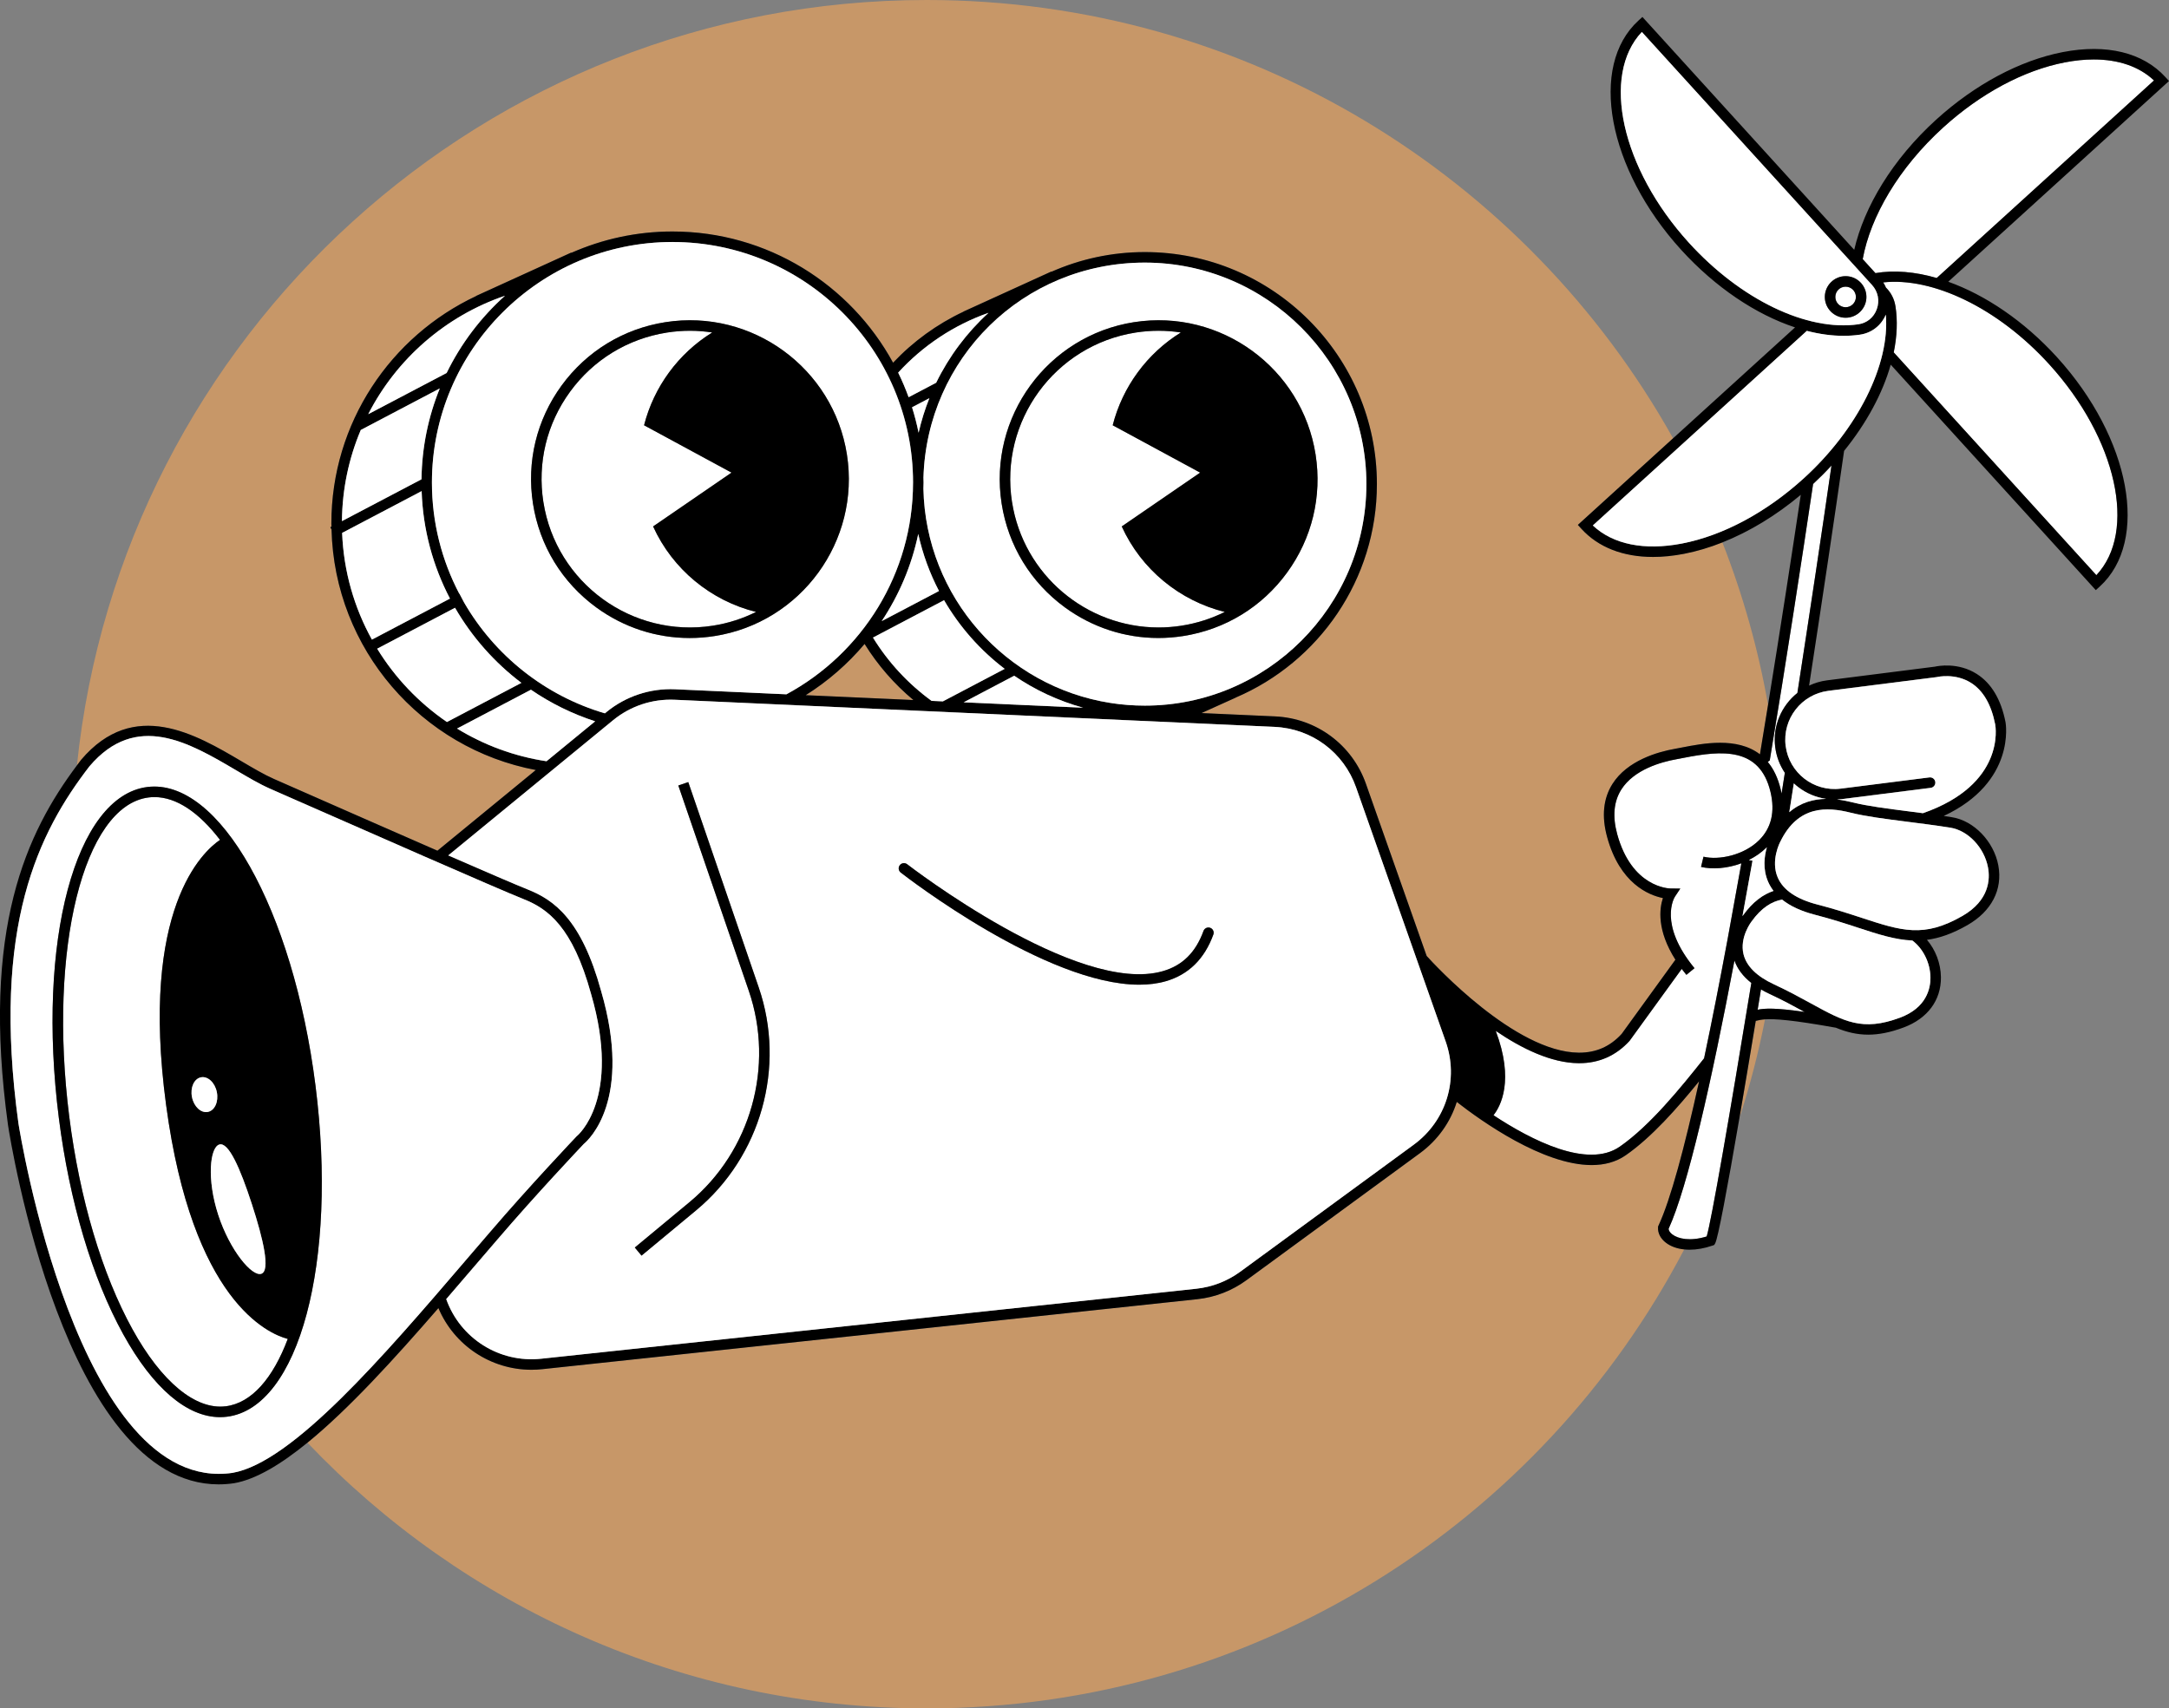 <?xml version="1.0" encoding="UTF-8"?>
<svg id="Calque_1" data-name="Calque 1" xmlns="http://www.w3.org/2000/svg" viewBox="0 0 932.51 734.6">
  <rect x="0" y="0" width="932.51" height="734.6" fill="#808080" stroke="none"/>
  <defs>
    <style>
      .cls-1 {
        fill: #000;
      }

      .cls-1, .cls-2, .cls-3, .cls-4, .cls-5 {
        stroke-width: 0px;
      }

      .cls-2, .cls-3 {
        fill: none;
      }

      .cls-3 {
        stroke: #fff;
        stroke-linecap: round;
        stroke-linejoin: round;
      }

      .cls-4 {
        fill: #fff;
      }

      .cls-5 {
        fill: #f6a758;
        opacity: .6;
      }
    </style>
  </defs>
  <path class="cls-2" d="M774.19,212.79c-10.63,8.91-22.15,15.88-33.72,20.47,8.75,22.31,15.38,45.69,19.64,69.88,5.31-32.71,10.14-64.08,14.08-90.35Z"/>
  <path class="cls-5" d="M103.79,327.32c5.05,2.98,9.82,5.8,14.04,7.65l9.53,4.19c15.42,6.78,39.77,17.49,60.72,26.64l42.29-34.69c-49.13-9.27-86.59-51.93-87.82-103.43l-.51-.97.48-.25c0-.47-.04-.93-.04-1.4,0-43.2,25.52-80.53,62.26-97.77l-.02-.05,40.89-18.64.05.11c13.31-5.88,28.01-9.17,43.47-9.17,40.88,0,76.52,22.84,94.84,56.43,8.59-9.1,18.85-16.59,30.3-21.96l-.02-.04,37.73-17.2.05.1c12.3-5.44,25.89-8.48,40.18-8.48,55.01,0,99.77,44.76,99.77,99.77,0,41.15-25.05,76.56-60.7,91.79v.03s-14.7,6.64-14.7,6.64l31.64,1.43c17.8.81,33.13,12.18,39.05,28.99l26.1,74.02c3.35,3.71,38.01,41.36,65.35,41.59h.25c7.29,0,13.25-2.64,18.23-8.06l23.11-31.91c-8.05-12.68-6.88-21.97-5.37-26.51-6.01-1.22-18.54-6.18-24.02-26.39-2.4-8.83-1.61-16.47,2.33-22.69,6.4-10.1,19.49-13.77,26.73-15.07.96-.17,2-.38,3.11-.59,9.08-1.78,23.72-4.63,33.57,2.93,1.18-7.11,2.34-14.2,3.48-21.23-4.26-24.19-10.89-47.57-19.64-69.88-5.51,2.18-11.03,3.84-16.46,4.89-4.65.9-9.11,1.35-13.33,1.35-12.88,0-23.55-4.14-30.81-12.11l-1.52-1.67,40.93-37.23C656.5,76.05,536.34,0,398.41,0,208.45,0,52.17,144.21,33.08,329.12c.61-.81,1.21-1.62,1.82-2.41,22.63-26.68,49.37-10.9,68.89.61Z"/>
  <path class="cls-5" d="M712.84,527.82l.02-.43.18-.39c5.17-11.07,11.17-33.41,17.45-62.03-9.3,11.45-20.41,24.09-31.56,31.82-4.27,2.96-9.27,4.2-14.62,4.2-20.96,0-47.44-18.89-58-27.14-2.7,8.61-8.12,16.37-15.85,22.04l-74.59,54.62c-6.18,4.52-13.46,7.34-21.07,8.15l-281.65,30.1c-1.57.17-3.13.25-4.67.25-17.46,0-33.21-10.47-39.99-26.52-18.95,21.85-38.54,43.4-56.3,57.88,66.92,70.37,161.44,114.24,266.21,114.24,141.53,0,264.34-80.06,325.67-197.34-3.04-.32-5.73-1.27-7.82-2.85-2.32-1.76-3.57-4.16-3.42-6.59Z"/>
  <path class="cls-5" d="M747.88,480.6c4.45-13.75,8.12-27.85,10.94-42.26-1.77.12-2.89.4-3.96.67-2.5,15.17-4.86,29.21-6.99,41.59Z"/>
  <path class="cls-5" d="M346.39,298.92l46.3,2.09c-8.22-6.85-15.31-15-20.98-24.12-7.23,8.59-15.77,16.03-25.32,22.03Z"/>
  <path class="cls-4" d="M775.86,435.14c-4.36-2.39-9.28-5.07-15.07-7.76-1.32-.61-2.54-1.26-3.7-1.93-.48,2.95-.96,5.86-1.43,8.73,3.15-.63,7.71-.86,20.2.96Z"/>
  <path class="cls-4" d="M732.63,455.08c3.32-15.7,6.71-32.97,10.08-51.08l5.94-32.77c-6.14,2.27-12.61,2.68-17.33,1.55l1.05-4.39c6.65,1.6,17.43-.64,23.95-7.14,5.24-5.23,6.88-12.2,4.86-20.71-4.6-19.37-20.93-17.87-37.26-14.67-1.14.22-2.21.43-3.19.61-6.5,1.16-18.23,4.4-23.7,13.04-3.23,5.11-3.83,11.53-1.78,19.09,6.25,23.04,22.29,23.44,22.97,23.45l4.18.04-2.31,3.48c-.29.45-7.21,11.76,8.41,30.75l-3.49,2.87c-.71-.87-1.37-1.72-2-2.56l-22.41,30.92c-5.82,6.38-13.1,9.62-21.66,9.62h-.29c-11.74-.1-24.38-6.25-35.6-13.89,8.04,21.29,2.12,32.36-.97,36.28,16.41,10.81,40.46,23.09,54.28,13.52,12.99-9,26.19-25.27,36.27-38Z"/>
  <path class="cls-4" d="M733.75,531.68c2.04-6.82,9.77-51.35,19.2-109.02-3.58-2.82-6.01-6.04-7.26-9.64-10,52.78-20.1,97.39-28.33,115.41.1.8.67,1.65,1.63,2.37,2.51,1.9,7.66,3.07,14.76.87Z"/>
  <path class="cls-4" d="M779.51,208.11c-4.96,33.32-11.47,75.7-18.64,118.88-.29.21-.58.42-.86.63,2.43,2.92,4.37,6.78,5.58,11.88.14.6.25,1.17.36,1.75l1.41-8.94c-2.19-3.27-3.62-7-4.13-10.99-1.17-9.22,2.74-17.92,9.53-23.34,5.37-34.8,10.47-68.7,14.66-97.8-2.49,2.71-5.13,5.36-7.9,7.93Z"/>
  <path class="cls-4" d="M800.82,111.42l5.47,6.02c8-1.36,16.99-.61,26.35,2.1l93.41-84.95c-6.32-5.95-15.23-9.02-25.89-9.02-3.93,0-8.09.42-12.46,1.26-17.62,3.41-36.2,13.36-52.3,28.01-19.11,17.38-31.24,38.26-34.58,56.58Z"/>
  <path class="cls-4" d="M881.03,156.68c-22.3-24.52-50.37-37.55-71.4-35.24.46.71.84,1.45,1.17,2.22,2.14,2.1,3.59,4.83,4.08,7.96.99,6.24.7,12.97-.73,19.92l87.12,95.79c17.59-18.67,8.87-58.64-20.25-90.65Z"/>
  <path class="cls-1" d="M837.59,121.16l94.92-86.32-1.52-1.67c-9.63-10.59-25.31-14.41-44.14-10.77-18.42,3.57-37.78,13.9-54.49,29.1-18.7,17.01-30.92,37.38-35.18,55.92L706.12,7.29l-1.67,1.52c-21.53,19.59-13.31,63.83,18.33,98.62,14.7,16.16,32.17,27.82,48.96,33.35l-52.45,47.7-40.93,37.23,1.52,1.67c7.26,7.98,17.93,12.11,30.81,12.11,4.22,0,8.68-.45,13.33-1.35,5.44-1.05,10.96-2.71,16.46-4.89,11.57-4.59,23.09-11.56,33.72-20.47-3.94,26.26-8.77,57.64-14.08,90.35-1.14,7.03-2.3,14.11-3.48,21.23-9.86-7.56-24.5-4.7-33.57-2.93-1.11.22-2.16.42-3.11.59-7.24,1.29-20.33,4.97-26.73,15.07-3.94,6.22-4.72,13.86-2.33,22.69,5.48,20.21,18.01,25.17,24.02,26.39-1.51,4.54-2.68,13.83,5.37,26.51l-23.11,31.91c-4.98,5.42-10.94,8.06-18.23,8.06h-.25c-27.34-.23-62-37.88-65.35-41.59l-26.1-74.02c-5.92-16.8-21.25-28.18-39.05-28.99l-31.64-1.43,14.71-6.64v-.03c35.64-15.23,60.69-50.64,60.69-91.79,0-55.01-44.75-99.77-99.77-99.77-14.29,0-27.88,3.04-40.18,8.48l-.05-.1-37.73,17.2.02.04c-11.45,5.37-21.72,12.86-30.3,21.96-18.32-33.59-53.96-56.43-94.84-56.43-15.46,0-30.16,3.29-43.47,9.17l-.05-.11-40.89,18.64.02.05c-36.74,17.24-62.26,54.57-62.26,97.77,0,.47.03.93.04,1.4l-.48.25.51.97c1.24,51.5,38.69,94.15,87.82,103.43l-42.29,34.69c-20.95-9.14-45.3-19.86-60.72-26.64l-9.53-4.19c-4.21-1.85-8.98-4.67-14.04-7.65-19.52-11.51-46.26-27.29-68.89-.61-.61.79-1.22,1.6-1.82,2.41-21.56,28.83-41.24,70.19-29.63,154.61v.03c1,6.51,24.51,154.52,90.54,154.52,2.18,0,4.42-.16,6.69-.5,9.29-1.62,20.02-8.04,31.52-17.42,17.76-14.49,37.34-36.03,56.3-57.88,6.78,16.05,22.53,26.52,39.99,26.52,1.55,0,3.11-.08,4.67-.25l281.65-30.1c7.61-.81,14.9-3.63,21.07-8.15l74.59-54.62c7.74-5.67,13.15-13.43,15.85-22.04,10.56,8.25,37.04,27.14,58,27.14,5.35,0,10.35-1.24,14.62-4.2,11.15-7.73,22.26-20.36,31.56-31.82-6.29,28.62-12.29,50.97-17.45,62.03l-.18.39-.02.43c-.15,2.43,1.1,4.83,3.42,6.59,2.09,1.59,4.78,2.53,7.82,2.85.76.08,1.53.13,2.32.13,3.06,0,6.39-.58,9.8-1.76l.8-.28.42-.74c1.16-2.03,5.08-22.78,10.44-54.02,2.13-12.38,4.48-26.41,6.99-41.59,1.06-.27,2.19-.54,3.96-.67,4.13-.29,11.8.25,30.48,3.6,4.51,1.85,8.94,2.99,13.91,2.99,4.5,0,9.43-.93,15.24-3.1,10.27-3.83,16.11-11.69,16.02-21.57-.06-6.03-2.35-11.83-6.01-16.11,5.33-.7,10.95-2.62,17.45-6.35,10.32-5.93,15.15-15.25,13.25-25.58-1.91-10.36-10.5-19.31-19.98-20.8-1.17-.19-2.34-.36-3.5-.53,31.16-14.59,26.62-40.01,26.57-40.29-1.92-9.8-6.09-16.8-12.39-20.79-8.05-5.11-16.72-3.41-18-3.12l-46.34,5.88c-2.76.35-5.35,1.14-7.73,2.27,5.6-36.44,10.86-71.6,15.05-100.94,9.66-11.93,16.56-24.74,20.05-37.07l88.17,96.95,1.67-1.52c21.54-19.59,13.31-63.83-18.33-98.62-14.26-15.67-30.87-26.78-46.79-32.48ZM832.79,291.11c.08-.02,7.81-1.84,14.68,2.55,5.18,3.31,8.66,9.3,10.32,17.81.2,1.05,4.42,25.78-31.06,38.19-2.02-.26-4.03-.52-6.01-.78-9.16-1.17-17.82-2.27-23.97-3.81-2.16-.54-4.51-1.02-6.96-1.31.73-.03,1.46-.08,2.19-.17l38.1-4.83c1.24-.16,2.11-1.29,1.96-2.53-.16-1.24-1.28-2.11-2.53-1.96l-38.1,4.83c-11.59,1.48-22.23-6.77-23.7-18.37-1.47-11.6,6.77-22.23,18.37-23.7l46.46-5.89.26-.05ZM843.66,393.89c-16.58,9.52-26.09,6.41-43.34.76-5.45-1.78-11.62-3.81-18.89-5.68-9-2.31-14.75-6.21-17.1-11.59-3.2-7.32.96-15.23,1.05-15.39l.05-.09c7.7-15.79,20.2-14.95,30.24-12.44,6.42,1.6,15.2,2.72,24.5,3.91,5.95.76,12.11,1.54,18.31,2.52,7.68,1.21,14.67,8.59,16.25,17.16.9,4.89.67,14.11-11.05,20.84ZM778.53,431.45c-4.54-2.49-9.69-5.31-15.84-8.17-7.45-3.47-11.87-7.83-13.12-12.98-1.74-7.19,3.28-13.81,3.38-13.94l.06-.08c4.23-5.93,8.69-8.64,13.14-9.46,3.52,2.83,8.25,5.01,14.14,6.53,7.13,1.83,13.23,3.83,18.61,5.59,8.7,2.85,15.91,5.18,23.26,5.48,4.56,3.39,7.72,9.56,7.78,15.89.04,4.62-1.6,13.01-13.08,17.29-16.14,6.02-24.02,1.7-38.34-6.15ZM717.36,528.44c8.23-18.03,18.33-62.63,28.33-115.41,1.26,3.6,3.69,6.82,7.26,9.64-9.43,57.67-17.16,102.19-19.2,109.02-7.11,2.2-12.26,1.03-14.76-.87-.96-.72-1.53-1.57-1.63-2.37ZM191.84,558.61c3.89-4.5,7.74-9,11.54-13.44,3.59-4.19,7.13-8.32,10.6-12.34,16.28-19.02,35.42-39.26,36.99-40.93,2.09-1.72,21.1-18.97,7.46-65.76-8.44-30.73-20.18-39.16-31.6-43.69-4.6-1.83-18.02-7.61-34.12-14.63l70.86-58.13c7.45-6.11,16.87-9.23,26.48-8.8l257.95,11.67c15.95.72,29.69,10.92,34.99,25.97l38.53,109.29c5.76,16.33.24,34.17-13.73,44.4l-74.59,54.62c-5.53,4.05-12.06,6.58-18.89,7.31l-281.65,30.1c-18.03,1.93-34.82-8.76-40.83-25.64ZM99.97,633.32c-66.54,9.74-91.66-147.8-92.04-150.23-11.71-85.14,8.88-125.43,30.49-153.54,20.1-23.69,42.93-10.22,63.08,1.66,5.17,3.05,10.06,5.93,14.51,7.89l9.52,4.19c28.79,12.67,88.7,39.02,99.65,43.36,10.34,4.1,20.99,11.86,28.92,40.72,13.18,45.22-5.85,60.93-6.03,61.08l-.26.23c-.2.21-20.27,21.37-37.25,41.2-3.47,4.02-7.01,8.15-10.61,12.35-34.78,40.59-74.2,86.6-99.99,91.09ZM587.45,208.17c0,52.52-42.73,95.25-95.25,95.25-4.97,0-9.85-.39-14.61-1.12l-.05-.1-.13.07c-44.89-7.03-79.45-45.52-80.4-92.13.02-.88.07-1.76.07-2.65,0-.66-.04-1.31-.05-1.97,1.41-51.3,43.55-92.6,95.18-92.6s95.25,42.73,95.25,95.25ZM400.5,301.37c-10.06-7.34-18.64-16.58-25.18-27.21l30.56-16.07c6.67,11.48,15.54,21.53,26.07,29.53l-26.58,13.98-4.86-.22ZM392.69,301.02l-46.3-2.09c9.54-6,18.09-13.44,25.32-22.03,5.67,9.12,12.77,17.27,20.98,24.12ZM379.07,267.08c7.45-11.2,12.86-23.87,15.71-37.47,1.9,8.64,4.93,16.87,8.92,24.52l-24.63,12.95ZM436.03,290.57c8.94,6.11,18.92,10.79,29.62,13.75l-51.35-2.32,21.73-11.43ZM394.93,186.08c-.75-3.72-1.69-7.37-2.82-10.94l7.45-3.92c-1.91,4.78-3.47,9.75-4.63,14.86ZM424.99,134.51c-9.27,8.47-16.94,18.66-22.51,30.07l-11.84,6.22c-1.31-3.62-2.81-7.15-4.49-10.57,10.52-11.52,23.83-20.44,38.84-25.72ZM392.55,207.49c0,39.31-22.05,73.57-54.43,91.06l-47.85-2.17c-10.74-.47-21.24,3-29.55,9.82l-.64.53c-25.77-7.56-47.39-24.89-60.56-47.7l-1.99-3.79-.07.04c-7.49-14.31-11.75-30.56-11.75-47.8,0-57.03,46.4-103.43,103.43-103.43s103.43,46.4,103.43,103.43ZM217.1,127.17c-10.36,9.3-18.92,20.56-25.08,33.21l-33.71,17.72c12.16-23.76,33.23-42.21,58.79-50.93ZM155.11,184.89l33.96-17.86c-4.91,12.1-7.68,25.27-7.86,39.07l-34.2,17.98c.13-13.88,2.99-27.12,8.1-39.19ZM181.27,211.18c.56,16.62,4.9,32.3,12.18,46.21l-33.55,17.64c-7.59-13.7-12.16-29.29-12.81-45.88l34.18-17.97ZM195.63,261.35c7.27,12.58,16.99,23.57,28.53,32.29l-32.01,16.83c-12.08-8.27-22.32-19.02-29.98-31.52l33.47-17.6ZM228.26,296.58c8.43,5.77,17.71,10.38,27.62,13.59l-20.91,17.16c-13.92-2.09-26.94-6.97-38.47-14.05l31.77-16.7ZM642.09,479.56c3.09-3.92,9.01-14.99.97-36.28,11.22,7.64,23.86,13.79,35.6,13.89h.29c8.56,0,15.84-3.24,21.66-9.62l22.41-30.92c.63.84,1.29,1.69,2,2.56l3.49-2.87c-15.62-18.99-8.7-30.3-8.41-30.75l2.31-3.48-4.18-.04c-.68,0-16.72-.41-22.97-23.45-2.05-7.56-1.45-13.99,1.78-19.09,5.47-8.64,17.2-11.88,23.7-13.04.98-.17,2.05-.38,3.19-.61,16.33-3.2,32.66-4.7,37.26,14.67,2.02,8.51.38,15.48-4.86,20.71-6.52,6.5-17.29,8.74-23.95,7.14l-1.05,4.39c4.71,1.13,11.19.72,17.33-1.55l-5.94,32.77c-3.37,18.11-6.75,35.38-10.08,51.08-10.07,12.72-23.28,28.99-36.27,38-13.82,9.57-37.87-2.7-54.28-13.52ZM769.72,331.79h0s0,0,0,0ZM760.16,379.14c.61,1.4,1.39,2.71,2.33,3.94-4.45,1.48-8.94,4.67-13.13,10.53-.04.06-.13.17-.23.32l4.32-23.84-1.53-.28c2.76-1.37,5.36-3.14,7.6-5.37.04-.04.07-.08.11-.12-1.09,3.73-1.86,9.28.53,14.81ZM765.81,356.64h0s0,0,0,0ZM771.21,336.86c.57.53,1.16,1.05,1.79,1.53,3.59,2.78,7.74,4.5,12.09,5.13-5.35.08-10.9,1.5-15.83,5.72l1.95-12.38ZM744.09,409.05h0s0,0,0,0ZM757.09,425.45c1.16.67,2.38,1.32,3.7,1.93,5.79,2.69,10.71,5.37,15.07,7.76-12.49-1.81-17.05-1.59-20.2-.96.47-2.87.95-5.79,1.43-8.73ZM763.22,321.32c.51,4,1.94,7.73,4.13,10.99l-1.41,8.94c-.11-.58-.22-1.15-.36-1.75-1.21-5.1-3.16-8.96-5.58-11.88.29-.21.57-.42.86-.63,7.17-43.18,13.69-85.56,18.64-118.88,2.77-2.57,5.41-5.22,7.9-7.93-4.19,29.1-9.28,63-14.66,97.8-6.78,5.41-10.7,14.11-9.53,23.34ZM775.46,205.71c-16.11,14.65-34.68,24.6-52.31,28.01-16.19,3.14-29.7.38-38.35-7.76l92.01-83.68c5.41,1.39,10.72,2.13,15.79,2.13,2.39,0,4.74-.16,7.02-.49,5.06-.73,9.15-3.93,11.15-8.61,1.79,21.41-12.06,49.25-35.31,70.4ZM887.71,26.83c4.36-.85,8.53-1.26,12.46-1.26,10.66,0,19.57,3.07,25.89,9.02l-93.41,84.95c-9.36-2.71-18.35-3.46-26.35-2.1l-5.47-6.02c3.34-18.32,15.47-39.21,34.58-56.58,16.11-14.65,34.68-24.6,52.3-28.01ZM804.84,122.56c2.59,2.85,3.36,6.73,2.05,10.38-1.27,3.54-4.23,5.98-7.91,6.51-22.04,3.17-50.6-10.59-72.85-35.05-29.11-32.01-37.84-71.98-20.25-90.65l98.97,108.82ZM814.89,131.61c-.49-3.13-1.95-5.86-4.08-7.96-.33-.77-.71-1.51-1.17-2.22,21.02-2.31,49.09,10.72,71.4,35.24,29.12,32.01,37.84,71.98,20.25,90.65l-87.12-95.79c1.42-6.95,1.72-13.68.73-19.92Z"/>
  <path class="cls-4" d="M810.77,135.3c-2,4.68-6.09,7.88-11.15,8.61-2.28.33-4.62.49-7.02.49-5.07,0-10.38-.73-15.79-2.13l-92.01,83.68c8.65,8.14,22.16,10.9,38.35,7.76,17.62-3.41,36.2-13.36,52.31-28.01,23.26-21.15,37.11-49,35.31-70.4Z"/>
  <path class="cls-4" d="M705.87,13.74c-17.58,18.67-8.86,58.64,20.25,90.65,22.25,24.46,50.81,38.22,72.85,35.05,3.68-.53,6.64-2.96,7.91-6.51,1.31-3.65.54-7.53-2.05-10.38l-98.97-108.82ZM793.48,136.63c-4.93,0-8.94-4.01-8.94-8.94s4.01-8.94,8.94-8.94,8.94,4.01,8.94,8.94-4.01,8.94-8.94,8.94Z"/>
  <path class="cls-4" d="M793.48,123.27c-2.44,0-4.42,1.98-4.42,4.42s1.98,4.42,4.42,4.42,4.42-1.98,4.42-4.42-1.98-4.42-4.42-4.42Z"/>
  <path class="cls-1" d="M793.48,118.75c-4.93,0-8.94,4.01-8.94,8.94s4.01,8.94,8.94,8.94,8.94-4.01,8.94-8.94-4.01-8.94-8.94-8.94ZM793.48,132.11c-2.44,0-4.42-1.98-4.42-4.42s1.98-4.42,4.42-4.42,4.42,1.98,4.42,4.42-1.98,4.42-4.42,4.42Z"/>
  <path class="cls-4" d="M759.63,364.34s-.07.08-.11.12c-2.24,2.23-4.84,4-7.6,5.37l1.53.28-4.32,23.84c.1-.14.19-.26.23-.32,4.19-5.86,8.68-9.05,13.13-10.53-.94-1.23-1.72-2.54-2.33-3.94-2.4-5.52-1.62-11.08-.53-14.81Z"/>
  <path class="cls-4" d="M785.09,343.52c-4.35-.63-8.51-2.35-12.09-5.13-.63-.48-1.22-1-1.79-1.53l-1.95,12.38c4.93-4.22,10.48-5.64,15.83-5.72Z"/>
  <path class="cls-4" d="M829.95,420.31c-.06-6.33-3.22-12.51-7.78-15.89-7.36-.3-14.57-2.63-23.26-5.48-5.38-1.76-11.48-3.76-18.61-5.59-5.89-1.52-10.62-3.7-14.14-6.53-4.45.82-8.91,3.53-13.14,9.46l-.06.08c-.1.13-5.12,6.75-3.38,13.94,1.25,5.15,5.66,9.52,13.12,12.98,6.15,2.86,11.3,5.68,15.84,8.17,14.31,7.85,22.2,12.17,38.34,6.15,11.48-4.28,13.13-12.67,13.08-17.29Z"/>
  <path class="cls-4" d="M394.93,186.08c1.16-5.11,2.71-10.08,4.63-14.86l-7.45,3.92c1.12,3.57,2.07,7.22,2.82,10.94Z"/>
  <path class="cls-4" d="M379.07,267.08l24.63-12.95c-3.99-7.65-7.01-15.87-8.92-24.52-2.84,13.6-8.26,26.26-15.71,37.47Z"/>
  <path class="cls-4" d="M386.15,160.23c1.68,3.43,3.18,6.96,4.49,10.57l11.84-6.22c5.56-11.4,13.23-21.6,22.51-30.07-15.01,5.28-28.32,14.2-38.84,25.72Z"/>
  <path class="cls-4" d="M405.88,258.09l-30.56,16.07c6.55,10.63,15.12,19.88,25.18,27.21l4.86.22,26.58-13.98c-10.52-8-19.4-18.04-26.07-29.53Z"/>
  <path class="cls-4" d="M436.03,290.57l-21.73,11.43,51.35,2.32c-10.69-2.96-20.68-7.64-29.62-13.75Z"/>
  <path class="cls-4" d="M397.02,205.52c.01.66.05,1.31.05,1.97,0,.89-.05,1.76-.07,2.65.95,46.6,35.52,85.09,80.4,92.13l.13-.07.05.1c4.77.74,9.65,1.12,14.61,1.12,52.52,0,95.25-42.73,95.25-95.25s-42.73-95.25-95.25-95.25-93.77,41.3-95.18,92.6ZM565.6,195.45c2.82,18.03-1.54,36.07-12.29,50.81-10.75,14.74-26.6,24.42-44.62,27.24-3.58.56-7.16.84-10.72.84-14.35,0-28.28-4.51-40.1-13.13-14.74-10.75-24.42-26.6-27.24-44.62-5.83-37.21,19.7-72.23,56.91-78.06,37.2-5.83,72.22,19.7,78.06,56.91Z"/>
  <path class="cls-4" d="M255.88,310.17c-9.91-3.22-19.19-7.82-27.62-13.59l-31.77,16.7c11.53,7.07,24.55,11.95,38.47,14.05l20.91-17.16Z"/>
  <path class="cls-4" d="M181.21,206.1c.17-13.8,2.95-26.97,7.86-39.07l-33.96,17.86c-5.11,12.07-7.97,25.31-8.1,39.19l34.2-17.98Z"/>
  <path class="cls-4" d="M192.15,310.46l32.01-16.83c-11.54-8.72-21.25-19.71-28.53-32.29l-33.47,17.6c7.66,12.5,17.91,23.26,29.98,31.52Z"/>
  <path class="cls-4" d="M193.45,257.39c-7.28-13.91-11.62-29.58-12.18-46.21l-34.18,17.97c.65,16.59,5.21,32.18,12.81,45.88l33.55-17.64Z"/>
  <path class="cls-4" d="M158.31,178.1l33.71-17.72c6.16-12.64,14.72-23.91,25.08-33.21-25.56,8.72-46.63,27.17-58.79,50.93Z"/>
  <path class="cls-4" d="M289.12,104.06c-57.03,0-103.43,46.4-103.43,103.43,0,17.24,4.26,33.49,11.75,47.8l.07-.04,1.99,3.79c13.17,22.81,34.79,40.14,60.56,47.7l.64-.53c8.31-6.82,18.81-10.29,29.55-9.82l47.85,2.17c32.38-17.49,54.43-51.75,54.43-91.06,0-57.03-46.4-103.43-103.43-103.43ZM307.2,273.5c-3.58.56-7.16.84-10.72.84-14.35,0-28.28-4.51-40.1-13.13-14.74-10.75-24.42-26.6-27.24-44.62-2.82-18.03,1.54-36.07,12.29-50.82,10.75-14.74,26.6-24.42,44.62-27.24,37.21-5.83,72.23,19.7,78.06,56.91,5.83,37.21-19.7,72.23-56.91,78.06Z"/>
  <path class="cls-4" d="M514.32,554.16c6.82-.73,13.35-3.26,18.89-7.31l74.59-54.62c13.97-10.23,19.49-28.07,13.73-44.4l-38.53-109.29c-5.31-15.06-19.04-25.25-34.99-25.97l-257.95-11.67c-9.61-.43-19.03,2.69-26.48,8.8l-70.86,58.13c16.1,7.02,29.52,12.8,34.12,14.63,11.42,4.53,23.16,12.96,31.6,43.69,13.64,46.79-5.37,64.04-7.46,65.76-1.58,1.67-20.71,21.91-36.99,40.93-3.47,4.02-7.01,8.15-10.6,12.34-3.8,4.43-7.66,8.93-11.54,13.44,6.01,16.88,22.8,27.57,40.83,25.64l281.65-30.1ZM299.28,520.45l-23.47,19.47-2.89-3.48,23.47-19.47c26.41-21.91,36.68-58.45,25.54-90.91l-30.3-88.29,4.27-1.47,30.3,88.3c11.75,34.22.93,72.74-26.92,95.85ZM386.84,372.02c.76-.98,2.18-1.16,3.17-.39.73.56,73.29,56.56,109.94,45.96,8.41-2.42,14.11-8.08,17.45-17.28.43-1.17,1.73-1.77,2.89-1.35,1.17.43,1.78,1.72,1.35,2.89-3.81,10.51-10.69,17.27-20.45,20.08-3.55,1.03-7.39,1.49-11.42,1.49-40.05,0-99.78-46.07-102.55-48.23-.98-.77-1.16-2.18-.39-3.17Z"/>
  <path class="cls-4" d="M71.42,475.15c-11.35-84.51,15.82-109.02,23.18-114.01-8.97-11.7-18.67-18.4-28.19-18.4-.85,0-1.69.05-2.53.16-27.95,3.54-43.24,65.15-34.09,137.32,4.47,35.29,14.12,67.74,27.17,91.37,12.52,22.68,27.15,34.74,40.11,33.1,11.15-1.41,20.29-12.08,26.66-28.97-8.5-2.25-40.98-16.28-52.3-100.59Z"/>
  <path class="cls-4" d="M199.96,542.24c3.6-4.2,7.14-8.33,10.61-12.35,16.98-19.84,37.05-40.99,37.25-41.2l.26-.23c.18-.15,19.21-15.86,6.03-61.08-7.93-28.86-18.59-36.62-28.92-40.72-10.94-4.34-70.85-30.7-99.65-43.36l-9.52-4.19c-4.46-1.96-9.34-4.84-14.51-7.89-20.15-11.88-42.98-25.35-63.08-1.66-21.61,28.11-42.2,68.41-30.49,153.54.38,2.43,25.5,159.97,92.04,150.23,25.79-4.49,65.21-50.49,99.99-91.09ZM97.63,609.18c-1,.13-2.02.19-3.03.19-14.19,0-28.85-12.49-41.6-35.59-13.32-24.12-23.16-57.15-27.7-92.99-9.62-75.91,7.07-138.45,38-142.38,30.94-3.91,62.71,52.47,72.33,128.39,9.62,75.92-7.07,138.45-38,142.38Z"/>
  <path class="cls-1" d="M295.9,336.3l-4.27,1.47,30.3,88.29c11.14,32.46.88,68.99-25.54,90.91l-23.47,19.47,2.89,3.48,23.47-19.47c27.85-23.11,38.67-61.63,26.92-95.85l-30.3-88.3Z"/>
  <path class="cls-4" d="M767.7,320.75c1.47,11.6,12.11,19.84,23.7,18.37l38.1-4.83c1.24-.15,2.37.72,2.53,1.96.16,1.24-.72,2.37-1.96,2.53l-38.1,4.83c-.73.09-1.46.14-2.19.17,2.45.28,4.8.77,6.96,1.31,6.16,1.54,14.81,2.64,23.97,3.81,1.98.25,3.99.51,6.01.78,35.48-12.41,31.26-37.14,31.06-38.19-1.67-8.5-5.14-14.5-10.32-17.81-6.87-4.39-14.6-2.57-14.68-2.55l-.26.05-46.46,5.89c-11.6,1.47-19.84,12.1-18.37,23.7Z"/>
  <path class="cls-4" d="M838.46,355.89c-6.21-.98-12.36-1.76-18.31-2.52-9.3-1.18-18.08-2.3-24.5-3.91-10.03-2.51-22.53-3.36-30.24,12.44l-.05.09c-.08.16-4.24,8.08-1.05,15.39,2.35,5.38,8.1,9.28,17.1,11.59,7.27,1.87,13.44,3.89,18.89,5.68,17.25,5.65,26.76,8.76,43.34-.76,11.72-6.73,11.96-15.94,11.05-20.84-1.58-8.57-8.56-15.95-16.25-17.16Z"/>
  <line class="cls-3" x1="769.72" y1="331.79" x2="769.72" y2="331.79"/>
  <path class="cls-1" d="M63.31,338.42c-30.94,3.92-47.63,66.46-38,142.38,4.54,35.84,14.38,68.86,27.7,92.99,12.75,23.1,27.41,35.59,41.6,35.59,1.01,0,2.02-.06,3.03-.19,30.94-3.92,47.63-66.46,38-142.38-9.63-75.91-41.4-132.29-72.33-128.39ZM94.25,492.16c3.98-1.3,9,10.14,14,25.49s8.07,28.79,4.09,30.08c-3.98,1.3-13.52-10.04-18.51-25.39s-3.56-28.89.43-30.18ZM89.36,478.12c-2.95.59-6.01-2.26-6.83-6.37-.82-4.11.91-7.92,3.86-8.51s6.01,2.26,6.83,6.37c.82,4.11-.91,7.92-3.86,8.51ZM97.06,604.7c-12.96,1.64-27.58-10.42-40.11-33.1-13.05-23.64-22.7-56.09-27.17-91.37-9.15-72.18,6.14-133.78,34.09-137.32.84-.11,1.69-.16,2.53-.16,9.52,0,19.22,6.7,28.19,18.4-7.36,4.99-34.53,29.5-23.18,114.01,11.32,84.3,43.81,98.34,52.3,100.59-6.37,16.89-15.51,27.55-26.66,28.97Z"/>
  <path class="cls-4" d="M112.33,547.73c3.98-1.3.91-14.74-4.09-30.08s-10.01-26.79-14-25.49c-3.98,1.3-5.42,14.84-.43,30.18s14.53,26.69,18.51,25.39Z"/>
  <path class="cls-4" d="M93.23,469.62c-.82-4.11-3.88-6.96-6.83-6.37s-4.68,4.4-3.86,8.51c.82,4.11,3.88,6.96,6.83,6.37s4.68-4.4,3.86-8.51Z"/>
  <path class="cls-4" d="M280.79,226.36l33.71-23.14-37.6-20.36c4.22-16.55,14.76-30.91,29.3-39.9-3.12-.48-6.3-.74-9.53-.74s-6.58.25-9.91.77c-16.83,2.64-31.63,11.67-41.67,25.44-10.04,13.77-14.11,30.62-11.48,47.45,5.45,34.75,38.15,58.59,72.89,53.15,6.62-1.04,12.85-3.07,18.55-5.91-19.43-4.82-35.89-18.31-44.27-36.77Z"/>
  <path class="cls-1" d="M364.12,195.45c-5.83-37.21-40.85-62.74-78.06-56.91-18.03,2.82-33.87,12.5-44.62,27.24-10.75,14.74-15.11,32.79-12.29,50.82,2.82,18.03,12.5,33.87,27.24,44.62,11.81,8.61,25.75,13.13,40.1,13.13,3.56,0,7.14-.28,10.72-.84,37.21-5.83,62.74-40.84,56.91-78.06ZM233.61,215.89c-2.64-16.83,1.44-33.69,11.48-47.45,10.04-13.77,24.84-22.8,41.67-25.44,3.33-.52,6.64-.77,9.91-.77s6.4.26,9.53.74c-14.54,9-25.08,23.36-29.3,39.9l37.6,20.36-33.71,23.14c8.38,18.46,24.84,31.95,44.27,36.77-5.7,2.84-11.93,4.88-18.55,5.91-34.74,5.44-67.45-18.4-72.89-53.15Z"/>
  <path class="cls-4" d="M526.57,263.13c-19.44-4.81-35.91-18.3-44.3-36.77l33.71-23.14-37.6-20.36c4.22-16.55,14.76-30.91,29.3-39.9-3.12-.48-6.3-.74-9.53-.74s-6.58.25-9.91.77c-34.75,5.44-58.59,38.14-53.15,72.89,4.92,31.42,32.13,53.92,62.98,53.92,3.27,0,6.58-.25,9.91-.77,6.56-1.03,12.8-3.04,18.58-5.91Z"/>
  <path class="cls-1" d="M487.55,138.53c-37.21,5.83-62.74,40.85-56.91,78.06,2.82,18.03,12.5,33.87,27.24,44.62,11.82,8.61,25.75,13.13,40.1,13.13,3.56,0,7.14-.28,10.72-.84,18.03-2.82,33.88-12.5,44.62-27.24,10.75-14.74,15.12-32.79,12.29-50.81-5.83-37.21-40.85-62.74-78.06-56.91ZM435.09,215.89c-5.44-34.75,18.4-67.45,53.15-72.89,3.33-.52,6.64-.77,9.91-.77s6.4.26,9.53.74c-14.54,9-25.08,23.36-29.3,39.9l37.6,20.36-33.71,23.14c8.39,18.47,24.85,31.96,44.3,36.77-5.78,2.87-12.02,4.88-18.58,5.91-3.33.52-6.64.77-9.91.77-30.85,0-58.06-22.51-62.98-53.92Z"/>
  <path class="cls-1" d="M387.24,375.19c2.77,2.16,62.49,48.23,102.55,48.23,4.03,0,7.87-.47,11.42-1.49,9.76-2.82,16.64-9.57,20.45-20.08.42-1.17-.18-2.47-1.35-2.89-1.17-.42-2.47.18-2.89,1.35-3.34,9.2-9.04,14.86-17.45,17.28-36.65,10.6-109.21-45.39-109.94-45.96-.99-.77-2.41-.59-3.17.39-.77.99-.59,2.4.39,3.17Z"/>
</svg>